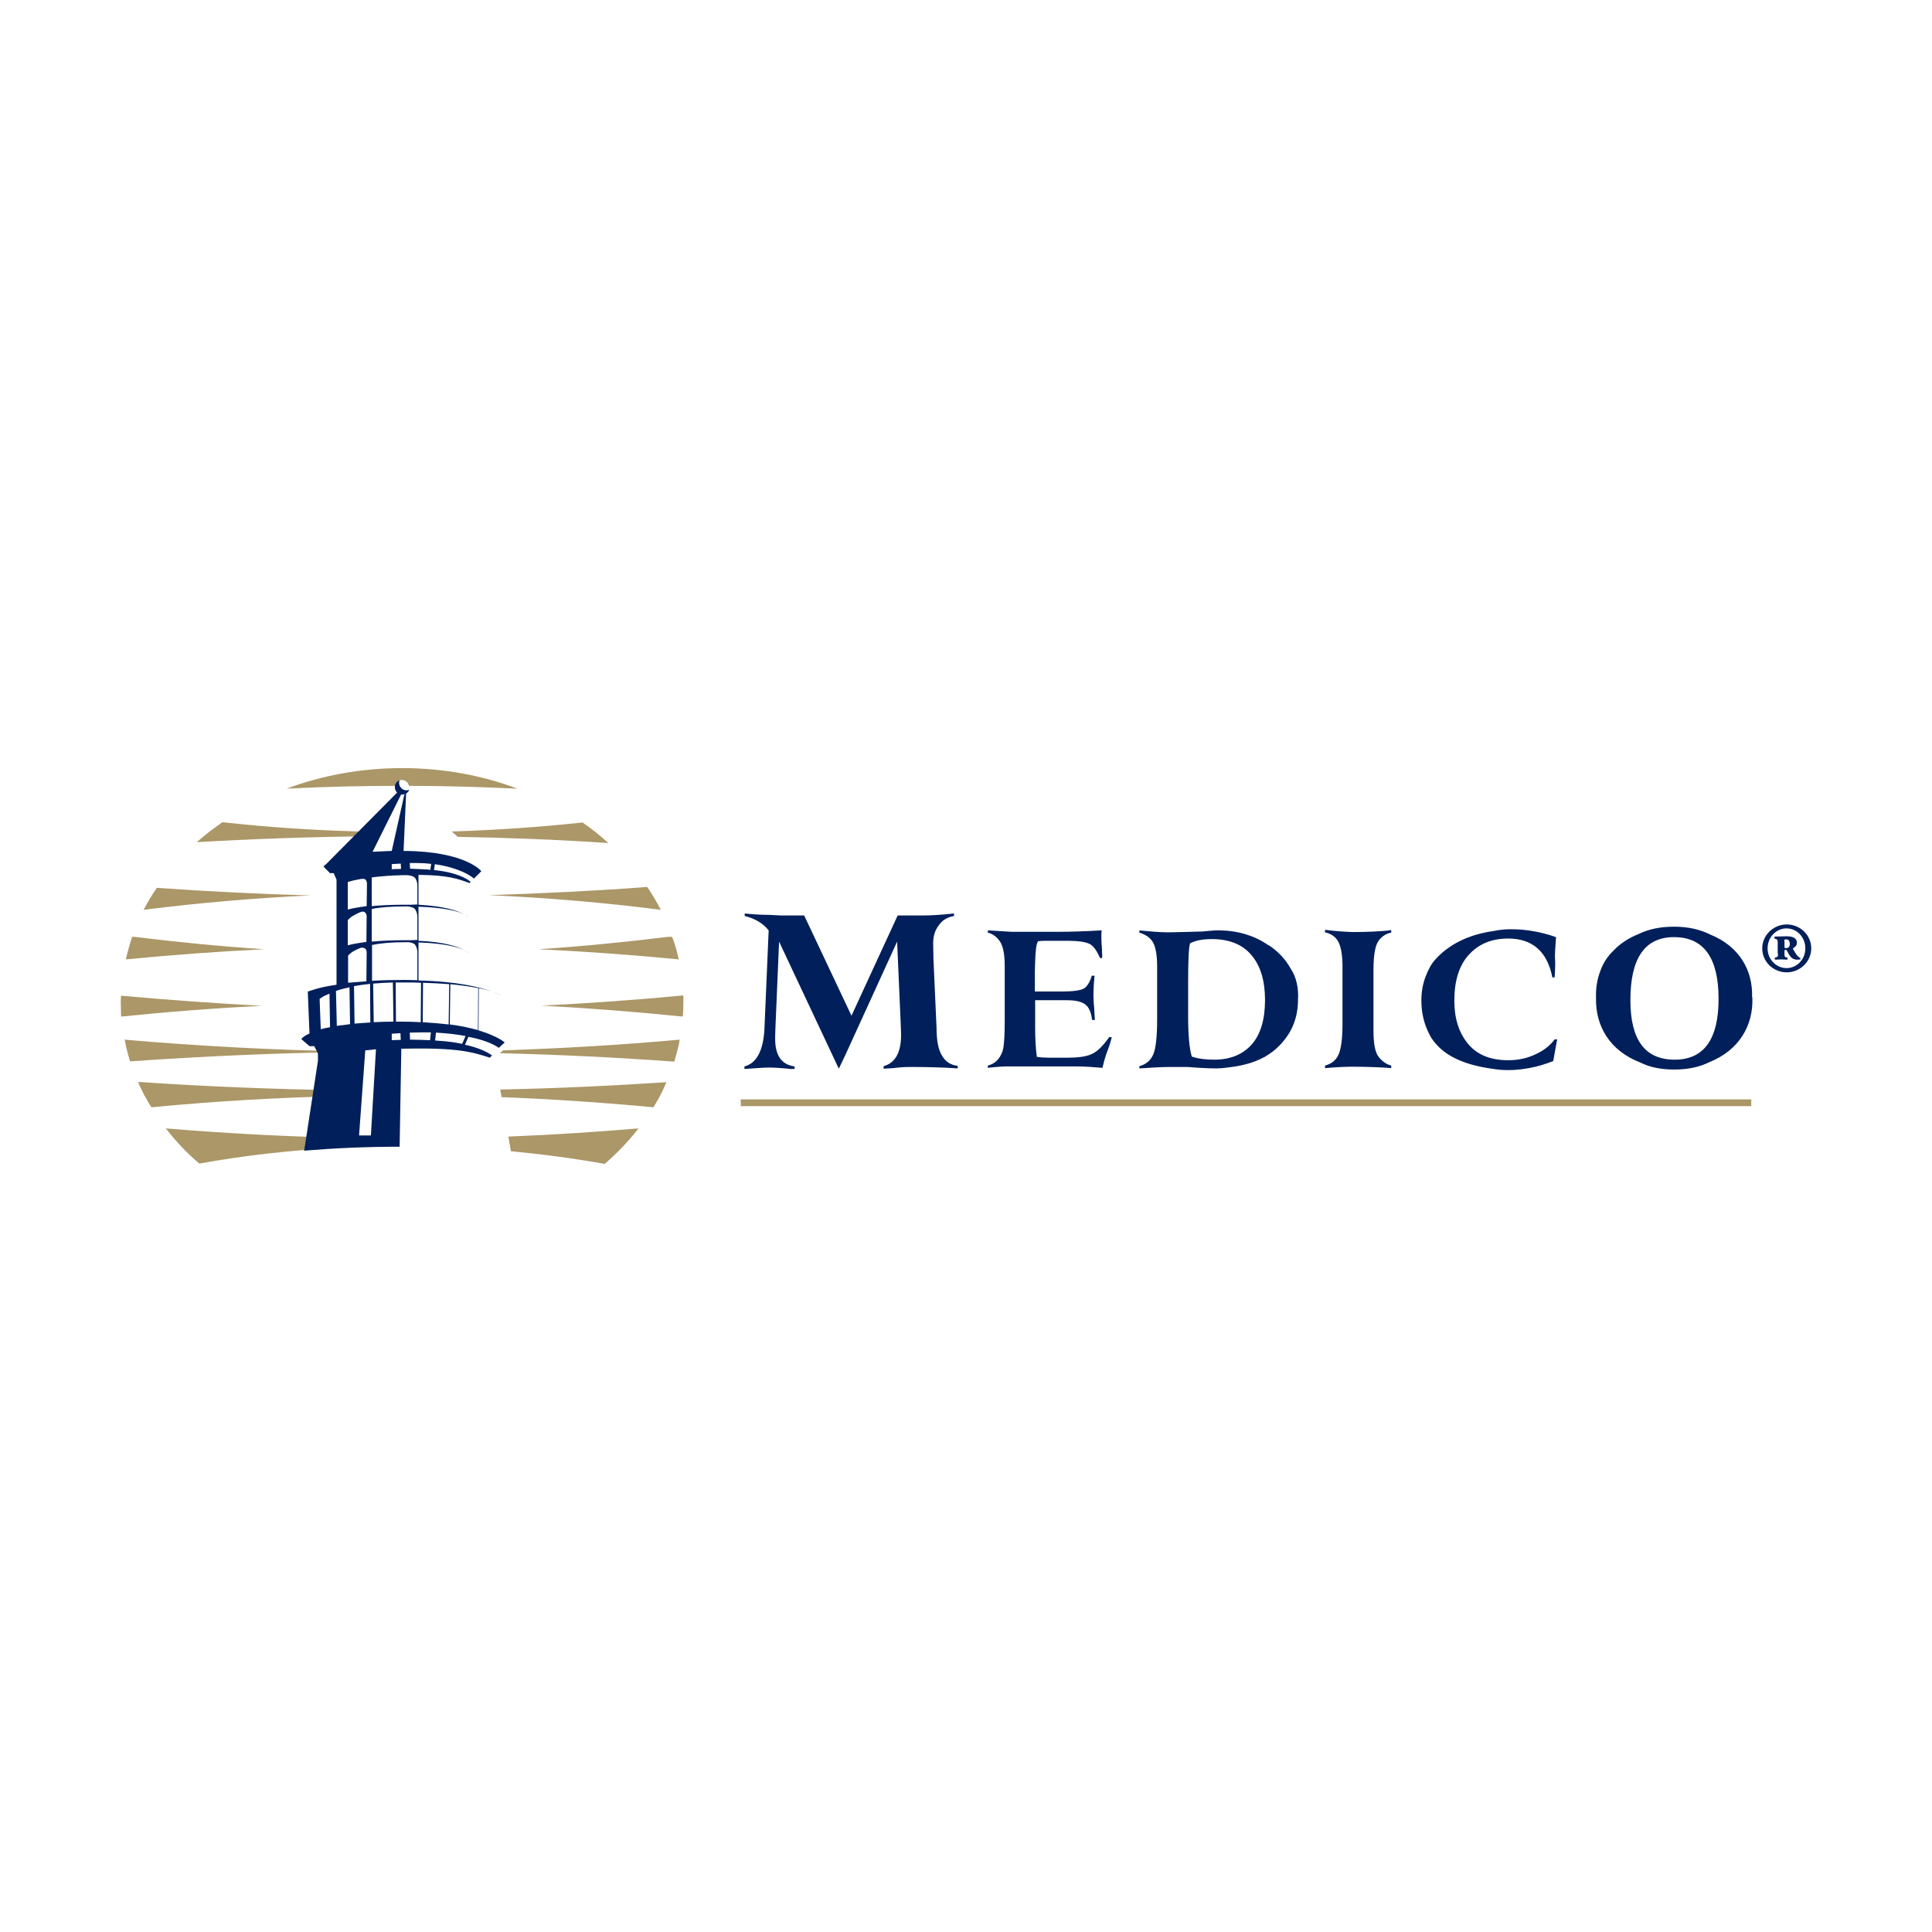 <?xml version="1.0" encoding="UTF-8"?>
<!DOCTYPE svg PUBLIC "-//W3C//DTD SVG 1.1//EN" "http://www.w3.org/Graphics/SVG/1.1/DTD/svg11.dtd">
<!-- Creator: CorelDRAW 2020 (64-Bit) -->
<svg xmlns="http://www.w3.org/2000/svg" xml:space="preserve" width="200px" height="200px" version="1.1" style="shape-rendering:geometricPrecision; text-rendering:geometricPrecision; image-rendering:optimizeQuality; fill-rule:evenodd; clip-rule:evenodd"
viewBox="0 0 729.905 729.905"
 xmlns:xlink="http://www.w3.org/1999/xlink"
 xmlns:xodm="http://www.corel.com/coreldraw/odm/2003">
 <defs>
  <style type="text/css">
   <![CDATA[
    .fil2 {fill:none}
    .fil1 {fill:#001F5B;fill-rule:nonzero}
    .fil0 {fill:#AB9767;fill-rule:nonzero}
   ]]>
  </style>
 </defs>
 <g id="Layer_x0020_1">
  <g id="_3112532799248">
   <g id="medico.cdr">
    <g>
     <path class="fil0" d="M256.449 362.45c-0.106,-0.319 -0.106,-0.531 -0.212,-0.851 -0.213,-0.745 -0.32,-1.384 -0.533,-2.129 -0.212,-0.638 -0.319,-1.278 -0.531,-1.916 -0.213,-0.744 -0.427,-1.49 -0.745,-2.234 -0.106,-0.426 -0.32,-0.957 -0.532,-1.384l-1.597 0c-16.39,2.022 -32.567,3.618 -48.85,4.683 17.773,0.851 35.334,2.129 53,3.831l0 0zm-205.723 -8.514l-0.745 0c-0.213,0.427 -0.319,0.958 -0.532,1.384 -0.212,0.744 -0.426,1.49 -0.639,2.234 -0.212,0.638 -0.319,1.278 -0.531,1.916 -0.213,0.745 -0.32,1.384 -0.532,2.129 -0.107,0.32 -0.107,0.532 -0.213,0.851 17.561,-1.702 34.908,-2.98 52.256,-3.831 -16.284,-1.065 -32.674,-2.661 -49.064,-4.683l0 0zm-5.002 22.243c0,0.853 -0.105,1.597 -0.105,2.449 0,1.49 0.105,2.873 0.105,4.364 0,0.425 0,0.743 0.107,1.063 17.773,-1.809 35.439,-3.191 53.107,-4.044 -17.668,-0.958 -35.334,-2.235 -53.214,-3.832l0 0zm13.516 -40.76c-1.702,2.554 -3.299,5.107 -4.682,7.769 0,0.106 -0.106,0.212 -0.212,0.319 0,0.107 -0.107,0.107 -0.107,0.212 21.18,-2.659 42.252,-4.47 63.112,-5.428 -19.265,-0.531 -38.634,-1.489 -58.111,-2.872l0 0zm16.07 104.19c16.285,-2.979 33.632,-5.001 51.83,-5.959l0.532 -3.832c-21.604,-0.532 -43.209,-1.702 -65.026,-3.512 3.725,4.789 7.877,9.259 12.664,13.303l0 0zm144.741 -128.882c-16.602,1.809 -32.992,2.874 -49.381,3.405l2.234 2.023c18.944,0.32 37.888,1.063 56.938,2.341 -3.085,-2.767 -6.279,-5.428 -9.791,-7.769l0 0zm29.48 32.779c0,-0.106 -0.106,-0.106 -0.106,-0.212 -1.49,-2.768 -3.086,-5.534 -4.895,-8.194 -20.009,1.49 -39.911,2.448 -59.813,3.086 21.605,0.958 43.21,2.767 64.921,5.533 0.001,-0.106 -0.107,-0.213 -0.107,-0.213l0 0zm-60.663 54.385c21.924,0.531 43.847,1.596 65.877,3.191 0.107,-0.532 0.32,-0.957 0.427,-1.49 0.212,-0.638 0.319,-1.277 0.531,-1.916 0.213,-0.743 0.32,-1.383 0.533,-2.128 0.212,-0.744 0.32,-1.384 0.425,-2.127 0,-0.214 0.107,-0.427 0.107,-0.639 -22.35,2.022 -44.594,3.299 -66.729,4.044l-1.171 1.065zm4.151 37.036c12.239,1.17 24.16,2.767 35.44,4.79 4.79,-4.151 9.046,-8.621 12.771,-13.41 -16.495,1.384 -32.779,2.448 -49.169,3.087l0.958 5.533zm-3.512 -20.433c19.05,0.744 38.101,2.022 57.364,3.831 0.852,-1.49 1.81,-2.98 2.554,-4.47 0,-0.106 0.106,-0.106 0.106,-0.212 0.532,-0.958 0.958,-1.916 1.385,-2.874 0.105,-0.319 0.319,-0.638 0.425,-0.958 0.106,-0.319 0.319,-0.638 0.426,-0.958 -21.072,1.383 -41.932,2.341 -62.792,2.768l0.532 2.873zm-136.97 -4.79c0.105,0.319 0.319,0.638 0.531,1.064 0.427,0.958 0.852,1.916 1.384,2.874 0.106,0.106 0.106,0.212 0.213,0.32 0.743,1.489 1.596,2.979 2.554,4.363 24.477,-2.342 48.53,-3.724 72.689,-4.258l0.319 -2.128c-25.861,-0.426 -51.723,-1.384 -77.905,-3.192 -0.105,0.318 0.107,0.638 0.215,0.957l0 0zm205.616 -33.63c-17.881,1.702 -35.76,2.979 -53.534,3.832 17.666,0.958 35.44,2.341 53.32,4.149 0,-0.425 0.106,-0.744 0.106,-1.17 0.107,-1.384 0.107,-2.874 0.107,-4.364 0.107,-0.851 0.001,-1.597 0.001,-2.447l0 0zm-210.939 17.24c0.107,0.745 0.32,1.384 0.426,2.128 0.212,0.745 0.32,1.384 0.532,2.129 0.213,0.638 0.32,1.278 0.533,1.916 0.105,0.532 0.319,0.957 0.425,1.49 27.778,-1.916 55.236,-3.193 82.694,-3.513l0 -0.212c-28.097,-0.532 -56.3,-2.022 -84.822,-4.47 0.107,0.213 0.212,0.425 0.212,0.532l0 0zm27.138 -75.138c21.818,-1.277 43.528,-2.021 65.346,-2.234l1.597 -1.702c-19.05,-0.32 -38.101,-1.491 -57.258,-3.619 -3.511,2.447 -6.704,4.896 -9.685,7.555l0 0zm77.586 -27.989c-15.538,0 -30.331,2.767 -43.635,7.769 14.262,-0.744 28.309,-1.064 42.464,-1.064 -0.107,-0.319 -0.213,-0.638 -0.213,-1.064 0,-0.32 0.106,-0.638 0.213,-0.958 0.319,-0.107 0.638,-0.212 0.958,-0.212 1.384,0 2.554,0.958 2.767,2.234 13.622,0 27.246,0.426 40.974,1.064 -13.196,-5.002 -27.99,-7.769 -43.528,-7.769z"/>
    </g>
    <g>
     <path class="fil1" d="M177.056 346.592c0,0 -0.32,-0.531 -1.703,-1.17 1.276,0.639 1.703,1.17 1.703,1.17l0 0zm0 13.517c0,0 -0.32,-0.531 -1.703,-1.17 1.276,0.637 1.703,1.17 1.703,1.17l0 0zm8.726 14.474c2.447,0.853 3.512,1.596 3.512,1.596 0,0 -0.958,-0.745 -3.512,-1.596l0 0zm2.661 21.285l2.235 -2.022c0,0 -2.449,-2.341 -9.898,-4.576l0.106 -15.965c2.022,0.427 3.618,0.853 4.896,1.278 -4.364,-1.596 -12.984,-3.831 -27.671,-4.149l0 -14.369c10.216,0.32 15.005,1.81 17.241,2.874 -2.341,-1.277 -7.344,-3.086 -17.241,-3.512l0 -12.878c10.216,0.32 15.112,1.81 17.241,2.874 -2.341,-1.277 -7.344,-3.086 -17.241,-3.618l0 -11.282c11.173,0.107 14.9,1.49 19.263,3.086l0.425 -0.425c-1.17,-1.064 -5.001,-3.619 -13.835,-4.47l0.319 -2.235c6.705,0.958 12.133,3.193 14.794,5.428l2.768 -2.768c0,0 -5.854,-7.556 -29.374,-7.662l0.958 -21.711c0.532,-0.319 0.958,-0.745 1.17,-1.384 -0.319,0.107 -0.638,0.212 -0.958,0.212 -1.596,0 -2.873,-1.278 -2.873,-2.874 0,-0.319 0.106,-0.638 0.212,-0.957 -1.064,0.425 -1.81,1.383 -1.81,2.66 0,0.745 0.32,1.49 0.853,2.023l-26.714 26.925c-0.852,0.638 -1.064,1.064 -1.064,1.064l2.448 2.448 1.383 0.001 1.064 2.448 0 39.698c-7.344,1.063 -10.217,2.448 -10.749,2.553l-0.106 0 0.639 15.858c-2.554,1.17 -3.086,2.128 -3.086,2.128l3.086 2.661 1.81 0 1.383 2.767 0 2.768 -4.895 32.034 -0.32 1.916c11.708,-0.958 23.626,-1.49 36.078,-1.49l0.638 -37.036c0.426,0 0.745,0 1.171,0 20.222,-0.426 25.755,1.277 32.247,3.405l0.852 -0.851c-1.596,-1.17 -4.79,-2.874 -10.218,-4.044l1.278 -2.98c4.683,0.85 8.94,2.341 11.495,4.149l0 0zm-67.262 -7.024l-0.427 -11.494c0.745,-0.532 1.597,-1.064 2.661,-1.49 0.32,-0.212 0.745,-0.32 1.065,-0.426l0.212 12.665c-1.382,0.213 -2.446,0.426 -3.511,0.745l0 0zm48.957 -17.028c4.363,0.426 7.876,0.958 10.535,1.489l-0.105 15.858c-2.769,-0.743 -6.28,-1.596 -10.643,-2.127l0.213 -15.22zm-10.325 -0.532c3.726,0.107 7.025,0.32 9.899,0.532l-0.212 15.22c-2.874,-0.32 -6.173,-0.639 -9.792,-0.852l0.105 -14.9zm-2.021 -45.232c1.702,0 3.406,0.107 5.108,0.32l-0.319 2.234c-0.32,0 -0.533,0 -0.853,-0.105 -2.341,-0.107 -4.469,-0.213 -6.811,-0.32l-0.107 -2.129c0.959,0 1.917,0 2.982,0l0 0zm-6.28 -25.862c0.106,0 0.213,0 0.32,0 0.532,0 0.958,-0.105 1.383,-0.425l-0.425 0.32 -4.79 21.391c-2.66,0.106 -5.108,0.213 -7.237,0.32l10.749 -21.606zm0 28.098c-1.064,0 -2.234,0 -3.512,0.106l0 -1.916c0,0 1.065,-0.106 3.406,-0.212l0.106 2.022zm-11.068 3.192c3.299,-0.426 7.238,-0.745 11.92,-0.851 0.532,0 1.064,0 1.49,0 1.064,0.105 2.129,0.319 2.768,0.851 0.744,0.745 0.958,1.916 1.063,2.767l0 7.451 -2.234 0.106c-0.744,0 -1.596,0 -2.448,0 -5.108,0 -9.26,0.213 -12.558,0.532l-0.001 -10.856zm0 11.92c3.086,-0.638 7.238,-0.958 12.771,-0.958 0.213,0 0.426,0 0.745,0 0.958,0.106 2.128,0.32 2.661,0.852 0.744,0.744 0.958,1.916 1.063,2.768l0 9.045 -2.554 0.107 -0.105 0c-0.639,0 -1.278,0 -2.023,0 -5.108,0 -9.26,0.212 -12.558,0.532l0 -12.346zm0 13.622c3.086,-0.638 7.238,-1.064 12.771,-1.064 0.426,0 0.745,0 1.171,0 0.852,0.106 1.702,0.319 2.235,0.745 0.744,0.744 0.958,1.916 1.063,2.767l0 10.856c-1.489,0 -2.979,-0.106 -4.47,-0.106 -4.789,0 -8.939,0.106 -12.663,0.319l0 -13.517 -0.107 0zm8.196 28.948c-2.661,0 -5.109,0.107 -7.451,0.213l-0.212 -14.58c2.235,-0.212 4.682,-0.32 7.451,-0.427l0.212 14.794zm-17.136 -52.787c1.384,-0.426 3.192,-0.852 5.321,-1.171 0.427,0 0.958,0 1.278,0.32 0.638,0.638 0.533,1.81 0.533,1.81l0 0 -0.107 8.194c-3.192,0.426 -5.534,0.852 -7.131,1.278l0 -10.431 0.106 0zm0 14.367c0.32,-0.425 0.851,-0.851 1.384,-1.277 1.064,-0.639 2.235,-1.278 3.618,-1.81 0.426,-0.106 1.064,-0.106 1.491,0.32 0.319,0.32 0.531,0.958 0.531,1.278l-0.106 9.791c-3.193,0.425 -5.428,0.852 -7.024,1.278l0 -9.58 0.106 0zm0 13.516c0.32,-0.425 0.851,-0.851 1.384,-1.277 0.958,-0.639 2.022,-1.17 3.406,-1.702 0.426,-0.107 1.17,-0.107 1.703,0.319 0.425,0.32 0.531,0.958 0.531,1.384l-0.106 10.962c-2.554,0.212 -4.896,0.32 -6.918,0.532l0 -10.218zm-4.256 26.501l-0.32 -13.197c1.49,-0.532 3.193,-0.958 5.109,-1.383l0.212 13.941c-1.809,0.214 -3.511,0.426 -5.001,0.639l0 0zm6.492 -15.005c1.809,-0.32 3.831,-0.639 6.066,-0.852l0.106 14.58c-2.129,0.106 -4.15,0.319 -5.96,0.426l-0.212 -14.154zm6.386 56.405c-1.385,0 -3.193,0 -4.471,0l2.343 -32.141c1.277,-0.106 2.659,-0.212 4.044,-0.426l-1.916 32.567zm7.874 -35.972l0 -2.447c0,0 1.065,-0.107 3.299,-0.213l0.107 2.554c-1.065,-0.001 -2.128,-0.001 -3.406,0.106l0 0zm4.044 -7.025c-0.851,0 -1.596,0 -2.447,0l-0.107 -14.794c1.278,0 2.554,0 3.938,0 2.022,0 3.832,0 5.641,0.107l-0.107 14.9c-2.128,-0.105 -4.47,-0.213 -6.918,-0.213l0 0zm10.43 7.025c-2.448,-0.106 -4.895,-0.212 -7.556,-0.212l-0.106 -2.661c1.596,0 3.618,-0.106 5.959,-0.106 0.639,0 1.278,0 2.023,0l-0.32 2.979zm12.134 1.383c-2.449,-0.532 -5.323,-0.957 -8.834,-1.171 -0.533,0 -0.958,-0.105 -1.384,-0.105l0.32 -2.981c3.937,0.214 7.769,0.639 11.173,1.278l-1.275 2.979z"/>
    </g>
    <polygon class="fil0" points="279.864,417.898 661.617,417.898 661.617,415.344 279.864,415.344 "/>
    <g>
     <path class="fil1" d="M355.852 398.742c1.278,2.341 3.299,3.618 5.96,3.937l0 0.958c-5.428,-0.425 -13.516,-0.531 -16.177,-0.531l-2.129 0c-1.596,0 -3.512,0.106 -6.066,0.426l-3.618 0.212 0 -0.958c4.364,-1.17 6.598,-5.108 6.598,-11.708 0,0.107 0,-1.063 -0.106,-3.617l-1.384 -31.716 -19.582 42.889 -2.448 5.109 -22.562 -47.998 -1.384 32.566c-0.106,2.661 -0.106,4.044 -0.106,4.151 0,6.279 2.448,9.791 7.343,10.429l0 0.958 -1.49 0.001c-4.044,-0.426 -6.705,-0.532 -8.088,-0.532 -1.703,0 -4.896,0.213 -9.367,0.532l0 -0.958c4.577,-1.171 7.131,-5.959 7.556,-14.154l1.597 -37.249c-2.128,-2.661 -5.108,-4.47 -9.046,-5.428l0 -0.958c2.98,0.319 6.066,0.531 9.365,0.531l4.045 0.213 9.046 0.002 17.88 37.886 17.454 -37.886 4.151 0 5.853 0c2.66,0 6.386,-0.214 11.281,-0.745l0 0.958c-2.554,0.425 -4.469,1.596 -5.747,3.512 -1.491,1.916 -2.129,4.15 -2.129,6.918l0.107 5.853 1.17 26.075c0.001,4.575 0.639,8.087 2.023,10.322l0 0zm56.619 -0.532c-2.021,0.958 -5.108,1.383 -9.046,1.383l-7.344 0c-1.596,0 -2.979,-0.106 -4.363,-0.319 -0.427,-3.086 -0.639,-6.705 -0.639,-10.75l0 -10.642 12.133 0c3.086,0 5.427,0.532 6.811,1.596 1.385,1.065 2.235,2.98 2.555,5.854l1.064 0c-0.106,-1.916 -0.213,-3.193 -0.213,-3.831 -0.212,-2.129 -0.32,-3.939 -0.32,-5.323 0,-2.128 0.107,-4.682 0.427,-7.556l-1.065 0.001c-0.744,2.554 -1.809,4.151 -3.086,4.897 -1.278,0.638 -3.937,1.063 -7.876,1.063l-10.536 0 0 -7.876 0.105 -3.299c0.107,-4.15 0.427,-6.704 1.065,-7.769 1.063,-0.213 2.128,-0.213 3.405,-0.213l7.664 0c4.151,0 6.918,0.426 8.408,1.17 1.489,0.745 2.767,2.554 3.938,5.323l0.851 0 0 -1.171c0,-0.106 -0.106,-0.958 -0.106,-2.555 -0.212,-2.341 -0.212,-3.83 -0.212,-4.469 0,-0.533 0,-1.277 0.105,-2.234 -7.343,0.425 -12.345,0.531 -15.005,0.531l-17.669 -0.001 -0.531 0 -1.065 0c-3.937,-0.212 -6.811,-0.426 -8.727,-0.531l0 0.851c1.702,0.426 3.192,1.384 4.47,3.193 1.278,1.701 1.916,4.895 1.916,9.578l0 20.221c0,5.428 -0.213,8.94 -0.533,10.643 -0.319,1.596 -0.958,2.979 -1.916,4.15 -0.958,1.17 -2.234,2.022 -3.937,2.448l0 0.851c3.618,-0.426 6.066,-0.532 7.237,-0.532l2.661 0 0.533 0 22.988 0c2.874,0 6.172,0.213 9.897,0.532 0.426,-1.809 0.958,-4.044 1.916,-6.491 0.745,-1.916 1.277,-3.619 1.596,-5.109l-0.958 0c-2.448,3.406 -4.469,5.428 -6.598,6.386l0 0zm88.122 -46.934l0 0.958c2.447,0.532 4.15,1.81 5.108,3.724 0.958,1.916 1.49,5.003 1.49,9.26l0 21.604c0,5.534 -0.532,9.472 -1.49,11.6 -0.958,2.128 -2.661,3.513 -5.108,4.151l0 0.958c4.79,-0.426 8.302,-0.533 10.642,-0.533 4.044,0 11.281,0.213 14.368,0.533l0 -0.958c-1.703,-0.426 -3.3,-1.491 -4.683,-3.193 -1.383,-1.702 -2.022,-5.002 -2.022,-10.003l-0.001 -22.989c0,-5.534 0.639,-9.153 1.916,-10.962 1.278,-1.702 2.874,-2.767 4.79,-3.086l0 -0.958c-3.087,0.532 -10.324,0.745 -14.368,0.745 -3.193,-0.107 -6.705,-0.319 -10.642,-0.851l0 0zm161.449 25.648c0,0.107 0,0.107 0,0.212 0.319,10.218 -4.896,19.583 -16.283,24.16 -0.107,0 -0.107,0.106 -0.214,0.106 -3.724,1.81 -8.087,2.661 -12.984,2.661 0,0 -0.105,0 -0.105,0 0,0 0,0 0,0 0,0 0,0 0,0 -5.002,0 -9.153,-0.852 -12.772,-2.661 -11.6,-4.469 -16.922,-13.836 -16.71,-24.266 0,-0.105 0,-0.105 0,-0.212 0,-0.106 0,-0.106 0,-0.212 -0.105,-3.407 0.426,-6.705 1.596,-9.792 1.065,-3.085 2.768,-5.64 5.002,-7.77 0.32,-0.319 0.639,-0.638 0.958,-0.958 0.107,-0.105 0.107,-0.105 0.213,-0.212 2.235,-2.022 4.896,-3.724 8.088,-5.002 3.832,-1.916 8.302,-2.874 13.516,-2.874 0,0 0,0 0,0 0,0 0,0 0,0l0 0c0,0 0.107,0 0.107,0 0,0 0,0 0,0 0,0 0,0 0.106,0 5.322,0 9.791,1.065 13.622,2.981 10.962,4.469 16.07,13.516 15.751,23.626 0.109,0.107 0.002,0.107 0.109,0.213l0 0zm-46.084 0.958c0,15.006 5.535,22.456 16.71,22.456 11.068,0 16.603,-7.662 16.603,-22.988 0,-15.538 -5.642,-23.307 -16.816,-23.307 -11.069,0 -16.497,7.981 -16.497,23.839l0 0zm-35.865 20.434c-3.086,1.49 -6.493,2.234 -10.323,2.234 -6.813,0 -11.815,-2.128 -15.22,-6.279 -3.406,-4.151 -5.109,-9.579 -5.109,-16.177 0,-7.556 1.81,-13.409 5.535,-17.453 3.724,-4.045 8.62,-6.066 14.794,-6.066 9.152,0 14.793,4.895 16.709,14.687l0.851 0c0.107,-1.49 0.212,-3.086 0.212,-4.789l0 -1.171c0,-0.639 -0.105,-1.278 -0.105,-2.022 0,-0.745 0.105,-3.087 0.425,-7.237 -5.748,-2.023 -11.388,-2.981 -17.028,-2.981 -2.235,0 -4.364,0.213 -6.386,0.639 -6.172,0.851 -15.537,3.3 -22.243,10.856 -1.384,1.49 -2.554,3.618 -3.619,6.385 -1.063,2.768 -1.596,5.748 -1.596,9.047 0,4.788 1.064,9.045 3.087,12.877 0.851,1.81 2.128,3.299 3.512,4.682 0.106,0.107 0.212,0.213 0.32,0.32 5.64,5.322 14.474,7.238 20.433,7.982 1.81,0.32 3.725,0.426 5.748,0.426 2.553,0 5.214,-0.32 8.088,-0.852 2.767,-0.532 5.64,-1.384 8.621,-2.554l1.489 -8.194 -0.958 0c-1.703,2.342 -4.15,4.257 -7.237,5.64l0 0zm-100.999 -41.4c3.724,2.448 6.492,5.428 8.407,8.833 2.235,3.3 3.193,7.556 2.874,12.027 0,6.279 -2.022,11.601 -5.853,15.964 -0.32,0.425 -0.639,0.744 -0.958,1.064 -0.212,0.213 -0.32,0.319 -0.532,0.532 -1.491,1.49 -3.087,2.66 -4.683,3.618 -0.212,0.107 -0.425,0.32 -0.639,0.426 0,0 0.107,-0.106 0.107,-0.106 -4.79,2.661 -10.11,3.618 -14.262,4.044 -1.277,0.213 -2.554,0.319 -3.937,0.319 -3.193,0 -6.918,-0.212 -10.856,-0.531l-0.957 0 -6.492 0c-2.234,0 -5.96,0.212 -10.856,0.531l0 -0.851c2.449,-0.638 4.258,-2.128 5.215,-4.364 0.958,-2.128 1.49,-6.598 1.49,-13.303l0 -20.008c0,-4.15 -0.532,-7.131 -1.49,-8.94 -0.958,-1.81 -2.767,-3.086 -5.215,-3.832l0 -0.851c4.151,0.425 7.876,0.743 10.856,0.743 4.47,-0.105 11.068,-0.212 12.878,-0.319 2.661,-0.212 4.47,-0.425 5.533,-0.425 0.32,0 0.533,0 0.853,0 0.638,0 1.596,0.105 2.554,0.105 0,0 0,0 0.106,0 3.938,0.32 10.217,1.384 16.284,5.748 -0.214,-0.21 -0.32,-0.318 -0.427,-0.424l0 0zm-20.327 43.422c5.96,0 10.643,-1.916 14.048,-5.64 3.406,-3.832 5.109,-9.472 5.109,-16.922 0,-7.238 -1.703,-12.878 -5.109,-16.922 -3.405,-4.044 -8.407,-6.066 -15.005,-6.066 -3.513,0 -6.173,0.532 -8.195,1.596 -0.533,1.49 -0.745,6.598 -0.745,15.326l0 11.92c0,7.13 0.425,12.346 1.383,15.538 2.447,0.852 5.321,1.17 8.514,1.17l0 0zm225.518 -42.038c0,-5.002 -4.15,-9.046 -9.259,-9.046 -5.109,0 -9.26,4.151 -9.26,9.046 0,5.002 4.15,9.046 9.26,9.046 5.002,0 9.259,-4.044 9.259,-9.046l0 0zm-16.496 0c0,-4.257 3.3,-7.556 7.13,-7.556 3.939,0 7.131,3.3 7.131,7.556 0,4.15 -3.192,7.449 -7.131,7.449 -3.832,0 -7.13,-3.299 -7.13,-7.449l0 0zm3.937 1.916c0,1.17 0,1.277 -0.852,1.489l-0.319 0.107c-0.107,0.107 -0.107,0.638 0.106,0.745 0.639,0 1.383,-0.107 2.235,-0.107 0.851,0 1.49,0.107 2.341,0.107 0.106,-0.107 0.106,-0.638 0,-0.745l-0.212 -0.107c-0.852,-0.105 -0.852,-0.425 -0.852,-1.489l0 -1.065c0,-0.105 0.106,-0.319 0.32,-0.319 0.32,0 0.532,0.106 0.638,0.426 0.426,0.638 0.639,1.277 1.064,1.809 0.745,1.065 1.596,1.491 2.874,1.491 0.426,0 0.638,0 1.064,-0.107 0.106,-0.106 0.106,-0.531 0,-0.531 -0.319,-0.107 -0.426,-0.213 -0.638,-0.427 -0.533,-0.319 -1.171,-1.384 -2.023,-2.767 -0.106,-0.32 -0.106,-0.426 0,-0.533 0.639,-0.319 1.385,-0.958 1.385,-2.021 0,-2.128 -2.235,-2.448 -3.939,-2.448 -1.277,0 -2.659,0.106 -4.363,0.106 -0.212,0.106 -0.212,0.533 -0.107,0.852l0.321 0c0.638,0.106 0.852,0.532 0.852,1.383l-0.001 4.151 0.106 0zm2.342 -4.79c0,-0.425 0.106,-0.532 0.851,-0.532 0.745,0 1.278,0.639 1.278,1.81 0,0.531 -0.32,1.489 -1.278,1.489 -0.638,0 -0.745,0 -0.745,-0.531l0 -2.236 -0.106 0z"/>
    </g>
   </g>
   <polygon class="fil2" points="0,0 729.905,0 729.905,729.905 0,729.905 "/>
  </g>
 </g>
</svg>
